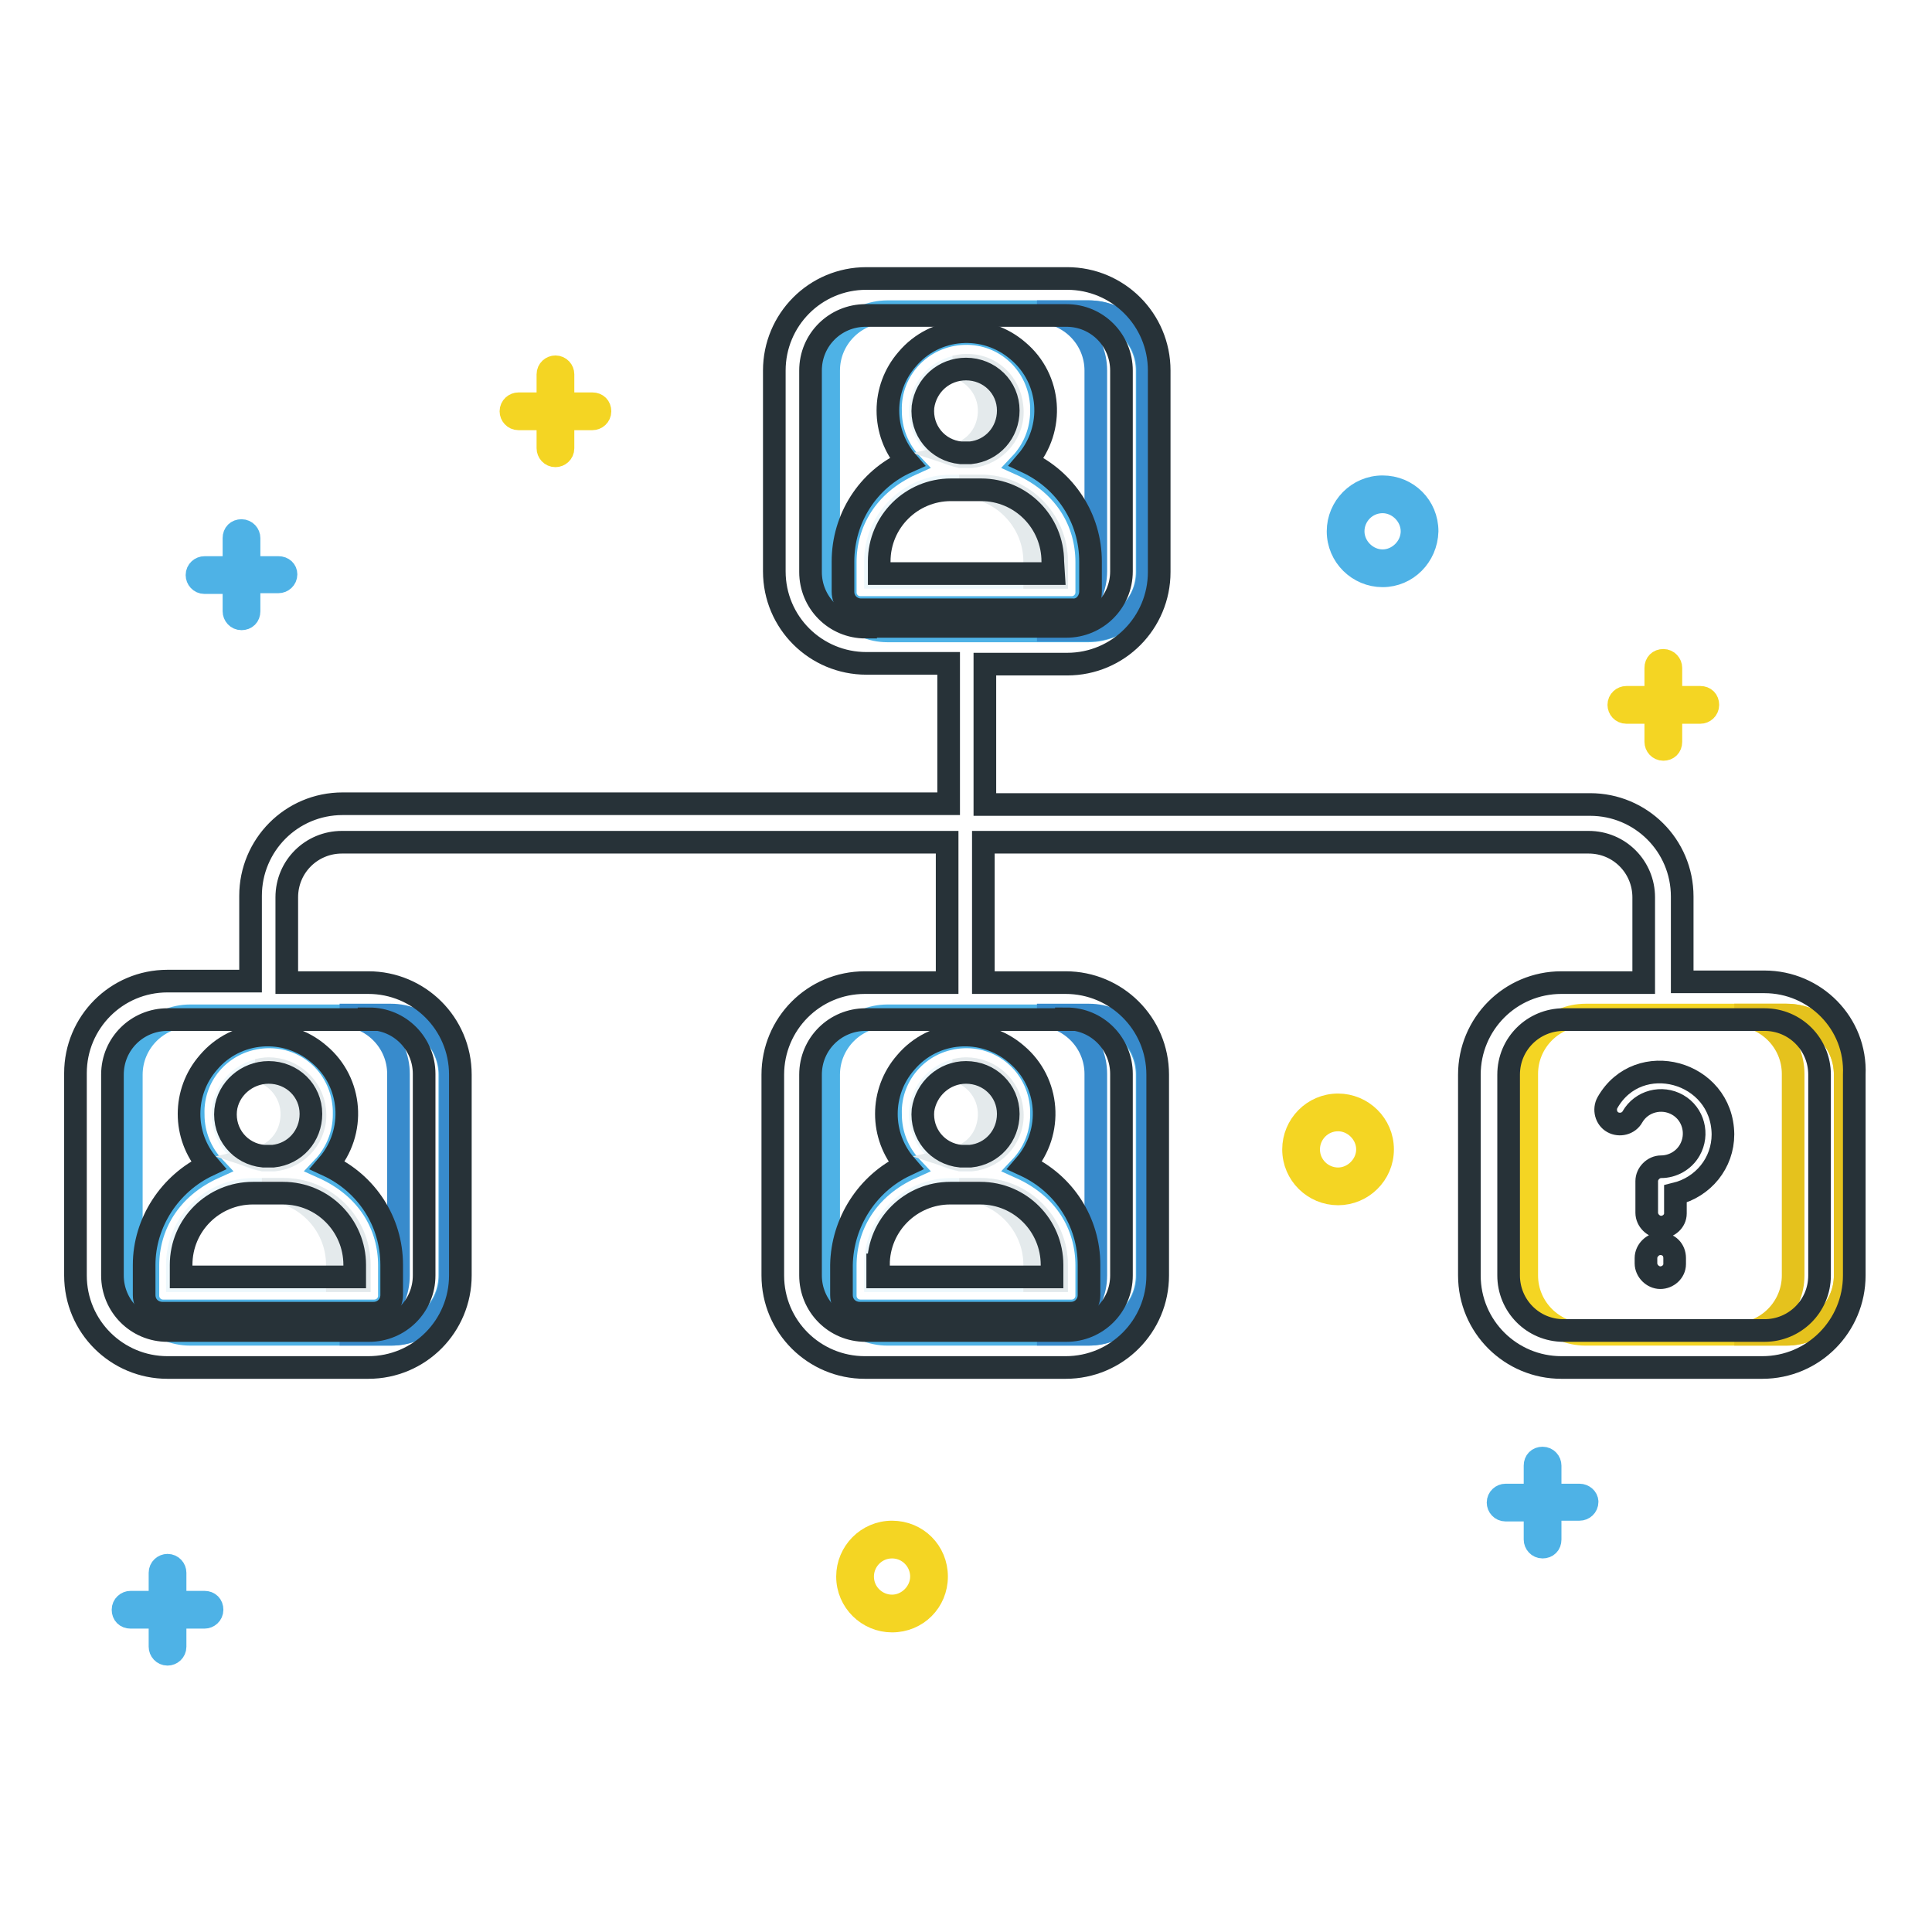 <?xml version="1.0" encoding="utf-8"?>
<!-- Svg Vector Icons : http://www.onlinewebfonts.com/icon -->
<!DOCTYPE svg PUBLIC "-//W3C//DTD SVG 1.1//EN" "http://www.w3.org/Graphics/SVG/1.1/DTD/svg11.dtd">
<svg version="1.1" xmlns="http://www.w3.org/2000/svg" xmlns:xlink="http://www.w3.org/1999/xlink" x="0px" y="0px" viewBox="0 0 256 256" enable-background="new 0 0 256 256" xml:space="preserve">
<g> <path stroke-width="3" fill-opacity="0" stroke="#4eb2e6"  d="M117.6,83.6h26.6c4.3,0,7.8-3.5,7.8-7.8V49.1c0-4.3-3.5-7.8-7.8-7.8h-26.6c-4.3,0-7.8,3.5-7.8,7.8v26.6 C109.8,80.1,113.3,83.6,117.6,83.6z M118,54.5c-0.2-5.5,4.1-10.1,9.7-10.3c5.5-0.2,10.1,4.1,10.3,9.7c0,0.2,0,0.4,0,0.6 c0,2.6-1,5.1-2.8,7c6,2.7,8.8,7.7,8.8,13v4c0,1.1-0.9,2-2,2h-28c-1.1,0-2-0.9-2-2v-4c0-5.2,2.8-10.3,8.8-13 C119,59.6,118,57.1,118,54.5z M25.2,176.8h26.6c4.3,0,7.8-3.5,7.8-7.8v-26.6c0-4.3-3.5-7.8-7.8-7.8H25.2c-4.3,0-7.8,3.5-7.8,7.8 V169C17.3,173.3,20.9,176.8,25.2,176.8z M25.6,147.7c-0.2-5.5,4.1-10.1,9.7-10.3s10.1,4.1,10.3,9.7c0,0.2,0,0.4,0,0.6 c0,2.6-1,5.1-2.8,7c6,2.7,8.8,7.7,8.8,13v4c0,1.1-0.9,2-2,2h-28c-1.1,0-2-0.9-2-2v-4c0-5.2,2.8-10.3,8.8-13 C26.6,152.8,25.6,150.3,25.6,147.7L25.6,147.7z M109.8,169c0,4.3,3.5,7.8,7.8,7.8h26.6c4.3,0,7.8-3.5,7.8-7.8v-26.6 c0-4.3-3.5-7.8-7.8-7.8h-26.6c-4.3,0-7.8,3.5-7.8,7.8V169z M118,147.7c-0.2-5.5,4.1-10.1,9.7-10.3c5.5-0.2,10.1,4.1,10.3,9.7 c0,0.2,0,0.4,0,0.6c0,2.6-1,5.1-2.8,7c6,2.7,8.8,7.7,8.8,13v4c0,1.1-0.9,2-2,2h-28c-1.1,0-2-0.9-2-2v-4c0-5.2,2.8-10.3,8.8-13 C119,152.8,118,150.3,118,147.7L118,147.7z"/> <path stroke-width="3" fill-opacity="0" stroke="#388bcc"  d="M144.3,134.5h-6.9c4.3,0,7.8,3.5,7.8,7.8V169c0,4.3-3.5,7.8-7.8,7.8h6.9c4.3,0,7.8-3.5,7.8-7.8v-26.6 C152.1,138,148.6,134.5,144.3,134.5z M144.3,41.3h-6.9c4.3,0,7.8,3.5,7.8,7.8l0,0v26.6c0,4.3-3.5,7.8-7.8,7.8h6.9 c4.3,0,7.8-3.5,7.8-7.8V49.1C152.1,44.8,148.6,41.3,144.3,41.3z M51.8,134.5H45c4.3,0,7.8,3.5,7.8,7.8V169c0,4.3-3.5,7.8-7.8,7.8 h6.9c4.3,0,7.8-3.5,7.8-7.8v-26.6C59.6,138,56.1,134.5,51.8,134.5z"/> <path stroke-width="3" fill-opacity="0" stroke="#eef8fc"  d="M127.3,153.7h1.4c3.3-0.4,5.7-3.4,5.3-6.7c-0.4-3.3-3.4-5.7-6.7-5.3c-3.3,0.4-5.7,3.4-5.3,6.7 C122.3,151.2,124.5,153.4,127.3,153.7z M34.9,153.7h1.4c3.3-0.4,5.7-3.4,5.3-6.7c-0.4-3.3-3.4-5.7-6.7-5.3 c-3.3,0.4-5.7,3.4-5.3,6.7C29.9,151.2,32.1,153.4,34.9,153.7z M23.5,167.6v2.1h24.1v-2.1c0-5.5-4.5-10-10-10h-4 C28,157.6,23.5,162.1,23.5,167.6z M116,74.4v2.1H140v-2.1c0-5.5-4.5-10-10-10h-4C120.5,64.4,116,68.9,116,74.4z M116,167.6v2.1H140 v-2.1c0-5.5-4.5-10-10-10h-4C120.5,157.6,116,162.1,116,167.6z M127.3,60.5h1.4c3.3-0.4,5.7-3.4,5.3-6.7c-0.4-3.3-3.4-5.7-6.7-5.3 c-3.3,0.4-5.7,3.4-5.3,6.7C122.3,57.9,124.5,60.1,127.3,60.5z"/> <path stroke-width="3" fill-opacity="0" stroke="#e4eaec"  d="M130,64.4h-2.9c5.5,0,10,4.5,10,10v2.1h2.9v-2.1C140,68.9,135.5,64.4,130,64.4z M128,48.4 c-0.5,0-1,0.1-1.5,0.2c3.2,0.8,5.2,4,4.4,7.3c-0.5,2.2-2.2,3.9-4.4,4.4c0.3,0.1,0.5,0.1,0.8,0.2h1.4c3.3-0.3,5.8-3.3,5.4-6.6 C133.8,50.7,131.2,48.3,128,48.4z M130,157.6h-2.9c5.5,0,10,4.5,10,10v2.1h2.9v-2.1C140,162.1,135.5,157.6,130,157.6z M128,141.6 c-0.5,0-1,0.1-1.5,0.2c3.2,0.8,5.2,4,4.4,7.3c-0.5,2.2-2.2,3.9-4.4,4.4c0.3,0.1,0.5,0.1,0.8,0.2h1.4c3.3-0.3,5.8-3.3,5.4-6.6 C133.8,144,131.2,141.6,128,141.6z M37.6,157.6h-2.9c5.5,0,10,4.5,10,10v2.1h2.9v-2.1C47.6,162.1,43.1,157.6,37.6,157.6z  M35.6,141.6c-0.5,0-1,0.1-1.5,0.2c3.2,0.8,5.2,4,4.4,7.3c-0.5,2.2-2.2,3.9-4.4,4.4c0.3,0.1,0.5,0.1,0.8,0.2h1.4 c3.3-0.3,5.8-3.3,5.4-6.6C41.4,144,38.7,141.6,35.6,141.6L35.6,141.6z"/> <path stroke-width="3" fill-opacity="0" stroke="#f4d523"  d="M236.7,134.5h-26.6c-4.3,0-7.8,3.5-7.8,7.8V169c0,4.3,3.5,7.8,7.8,7.8h26.6c4.3,0,7.8-3.5,7.8-7.8v-26.6 C244.5,138,241,134.5,236.7,134.5z"/> <path stroke-width="3" fill-opacity="0" stroke="#e5c21d"  d="M236.7,134.5h-6.9c4.3,0,7.8,3.5,7.8,7.8V169c0,4.3-3.5,7.8-7.8,7.8h6.9c4.3,0,7.8-3.5,7.8-7.8v-26.6 C244.5,138,241,134.5,236.7,134.5z"/> <path stroke-width="3" fill-opacity="0" stroke="#273238"  d="M111.5,167.6v4c0,1.4,1.1,2.4,2.4,2.4h28c1.4,0,2.4-1.1,2.4-2.4v-4c0-5.7-3.3-10.8-8.5-13.2 c3.8-4.4,3.3-11-1.1-14.7c-4.4-3.8-11-3.3-14.7,1.1c-3.4,3.9-3.4,9.7,0,13.6C114.9,156.8,111.6,162,111.5,167.6z M128,142.1 c3.1,0,5.6,2.4,5.6,5.5c0,2.9-2.1,5.3-5,5.6h-1.3c-3.1-0.3-5.3-3-5-6.1C122.7,144.3,125.1,142.1,128,142.1z M116.4,167.6 c0-5.3,4.3-9.5,9.5-9.5h4c5.3,0,9.5,4.3,9.5,9.5v1.6h-23.1V167.6z M144.5,78.4v-4c0-5.7-3.3-10.8-8.5-13.2c3.8-4.4,3.3-11-1.1-14.7 c-4.4-3.8-11-3.3-14.7,1.1c-3.4,3.9-3.4,9.7,0,13.6c-5.2,2.3-8.5,7.5-8.5,13.2v4c0,1.4,1.1,2.4,2.4,2.4h28 C143.4,80.9,144.5,79.8,144.5,78.4z M128,48.9c3.1,0,5.6,2.4,5.6,5.5c0,2.9-2.1,5.3-5,5.6h-1.3c-3.1-0.3-5.3-3-5-6.1 C122.7,51,125.1,48.9,128,48.9z M139.6,76h-23.1v-1.6c0-5.3,4.3-9.5,9.5-9.5h4c5.3,0,9.5,4.3,9.5,9.5L139.6,76z M19.1,167.6v4 c0,1.4,1.1,2.4,2.4,2.4h28c1.4,0,2.4-1.1,2.4-2.4v-4c0-5.7-3.3-10.8-8.5-13.2c3.8-4.4,3.3-11-1.1-14.7c-4.4-3.8-11-3.3-14.7,1.1 c-3.4,3.9-3.4,9.7,0,13.6C22.5,156.8,19.1,162,19.1,167.6z M35.6,142.1c3.1,0,5.6,2.4,5.6,5.5c0,2.9-2.1,5.3-5,5.6h-1.3 c-3.1-0.3-5.3-3-5-6.1C30.2,144.3,32.7,142.1,35.6,142.1z M24,167.6c0-5.3,4.3-9.5,9.5-9.5h4c5.3,0,9.5,4.3,9.5,9.5v1.6H24V167.6z" /> <path stroke-width="3" fill-opacity="0" stroke="#273238"  d="M233.8,130.1h-10.9v-11.3c0-6.8-5.5-12.2-12.2-12.2h-80.2V88h10.9c6.8,0,12.2-5.5,12.2-12.2V49.1 c0-6.8-5.5-12.2-12.2-12.2h-26.6c-6.8,0-12.2,5.5-12.2,12.2v26.6c0,6.8,5.5,12.2,12.2,12.2h10.9v18.6H45.4 c-6.8,0-12.2,5.5-12.2,12.2v11.3H22.2c-6.8,0-12.2,5.5-12.2,12.2V169c0,6.8,5.5,12.2,12.2,12.2h26.6c6.8,0,12.2-5.5,12.2-12.2 v-26.6c0-6.8-5.5-12.2-12.2-12.2H38v-11.3c0-4.1,3.3-7.3,7.3-7.3h80.2v18.6h-10.9c-6.8,0-12.2,5.5-12.2,12.2V169 c0,6.8,5.5,12.2,12.2,12.2h26.6c6.8,0,12.2-5.5,12.2-12.2v-26.6c0-6.8-5.5-12.2-12.2-12.2h-10.9v-18.6h80.2c4.1,0,7.3,3.3,7.3,7.3 v11.3h-10.9c-6.8,0-12.2,5.5-12.2,12.2V169c0,6.8,5.5,12.2,12.2,12.2h26.6c6.8,0,12.2-5.5,12.2-12.2v-26.6 C246,135.6,240.5,130.1,233.8,130.1z M48.9,135c4.1,0,7.3,3.3,7.3,7.3V169c0,4.1-3.3,7.3-7.3,7.3H22.2c-4.1,0-7.3-3.3-7.3-7.3 v-26.6c0-4.1,3.3-7.3,7.3-7.3H48.9z M141.3,135c4.1,0,7.3,3.3,7.3,7.3V169c0,4.1-3.3,7.3-7.3,7.3h-26.6c-4.1,0-7.3-3.3-7.3-7.3 v-26.6c0-4.1,3.3-7.3,7.3-7.3H141.3z M114.7,83.1c-4.1,0-7.3-3.3-7.3-7.3V49.1c0-4.1,3.3-7.3,7.3-7.3h26.6c4.1,0,7.3,3.3,7.3,7.3 v26.6c0,4.1-3.3,7.3-7.3,7.3H114.7z M241.1,169c0,4.1-3.3,7.3-7.3,7.3h-26.6c-4.1,0-7.3-3.3-7.3-7.3v-26.6c0-4.1,3.3-7.3,7.3-7.3 h26.6c4.1,0,7.3,3.3,7.3,7.3V169z"/> <path stroke-width="3" fill-opacity="0" stroke="#273238"  d="M213,146.1c-0.5,0.9-0.2,2.1,0.7,2.6h0c0.9,0.5,2.1,0.2,2.6-0.7c1.2-2.1,3.9-2.8,6-1.6 c2.1,1.2,2.8,3.9,1.6,6c-0.8,1.4-2.3,2.2-3.8,2.2c-1,0-1.9,0.9-1.9,1.9v4.2c0,1,0.9,1.9,1.9,1.9c1,0,1.9-0.8,1.9-1.8 c0,0,0-0.1,0-0.1v-2.5c3.7-0.9,6.3-4.1,6.3-7.9C228.2,141.9,217.1,138.9,213,146.1L213,146.1z M220,164.8c-1,0-1.9,0.9-1.9,1.9v0.7 c0,1,0.9,1.9,1.9,1.9c1,0,1.9-0.8,1.9-1.8c0,0,0-0.1,0-0.1v-0.7C221.9,165.6,221.1,164.8,220,164.8C220,164.8,220,164.8,220,164.8z "/> <path stroke-width="3" fill-opacity="0" stroke="#f4d523"  d="M78.5,53.5h-3.9v-3.9c0-0.5-0.4-1-1-1c-0.5,0-1,0.4-1,1v3.9h-3.9c-0.5,0-1,0.4-1,1c0,0.5,0.4,1,1,1h3.9v3.9 c0,0.5,0.4,1,1,1c0.5,0,1-0.4,1-1v-3.9h3.9c0.5,0,1-0.4,1-1C79.5,53.9,79.1,53.5,78.5,53.5z M225.3,92.4h-3.9v-3.9c0-0.5-0.4-1-1-1 s-1,0.4-1,1v3.9h-3.9c-0.5,0-1,0.4-1,1c0,0.5,0.4,1,1,1h3.9v3.9c0,0.5,0.4,1,1,1s1-0.4,1-1v-3.9h3.9c0.5,0,1-0.4,1-1 C226.3,92.8,225.9,92.4,225.3,92.4z"/> <path stroke-width="3" fill-opacity="0" stroke="#4eb2e6"  d="M36.9,75.2H33v-3.9c0-0.5-0.4-1-1-1s-1,0.4-1,1v3.9h-3.9c-0.5,0-1,0.4-1,1c0,0.5,0.4,1,1,1h3.9V81 c0,0.5,0.4,1,1,1s1-0.4,1-1v-3.9h3.9c0.5,0,1-0.4,1-1C37.9,75.6,37.5,75.2,36.9,75.2z M209.3,198.1h-3.9v-3.9c0-0.5-0.4-1-1-1 s-1,0.4-1,1v3.9h-3.9c-0.5,0-1,0.4-1,1c0,0.5,0.4,1,1,1h3.9v3.9c0,0.5,0.4,1,1,1s1-0.4,1-1V200h3.9c0.5,0,1-0.4,1-1 C210.3,198.5,209.8,198.1,209.3,198.1z M27.1,212.3h-3.9v-3.9c0-0.5-0.4-1-1-1c-0.5,0-1,0.4-1,1v3.9h-3.9c-0.5,0-1,0.4-1,1 s0.4,1,1,1h3.9v3.9c0,0.5,0.4,1,1,1c0.5,0,1-0.4,1-1v-3.9h3.9c0.5,0,1-0.4,1-1S27.7,212.3,27.1,212.3z M183.2,76.3 c-3.2,0-5.9-2.6-5.9-5.9c0-3.2,2.6-5.9,5.9-5.9s5.9,2.6,5.9,5.9C189,73.7,186.4,76.3,183.2,76.3z M183.2,66.5 c-2.2,0-3.9,1.8-3.9,3.9s1.8,3.9,3.9,3.9s3.9-1.8,3.9-3.9S185.3,66.5,183.2,66.5z"/> <path stroke-width="3" fill-opacity="0" stroke="#f4d523"  d="M118.2,214.8c-3.2,0-5.9-2.6-5.9-5.9c0-3.2,2.6-5.9,5.9-5.9s5.9,2.6,5.9,5.9 C124.1,212.2,121.5,214.8,118.2,214.8z M118.2,205c-2.2,0-3.9,1.8-3.9,3.9c0,2.2,1.8,3.9,3.9,3.9s3.9-1.8,3.9-3.9 C122.1,206.8,120.4,205,118.2,205z M177.3,158.2c-3.2,0-5.9-2.6-5.9-5.9c0-3.2,2.6-5.9,5.9-5.9c3.2,0,5.9,2.6,5.9,5.9 C183.2,155.6,180.5,158.2,177.3,158.2z M177.3,148.4c-2.2,0-3.9,1.8-3.9,3.9c0,2.2,1.8,3.9,3.9,3.9s3.9-1.8,3.9-3.9 C181.2,150.2,179.4,148.4,177.3,148.4z"/></g>
</svg>